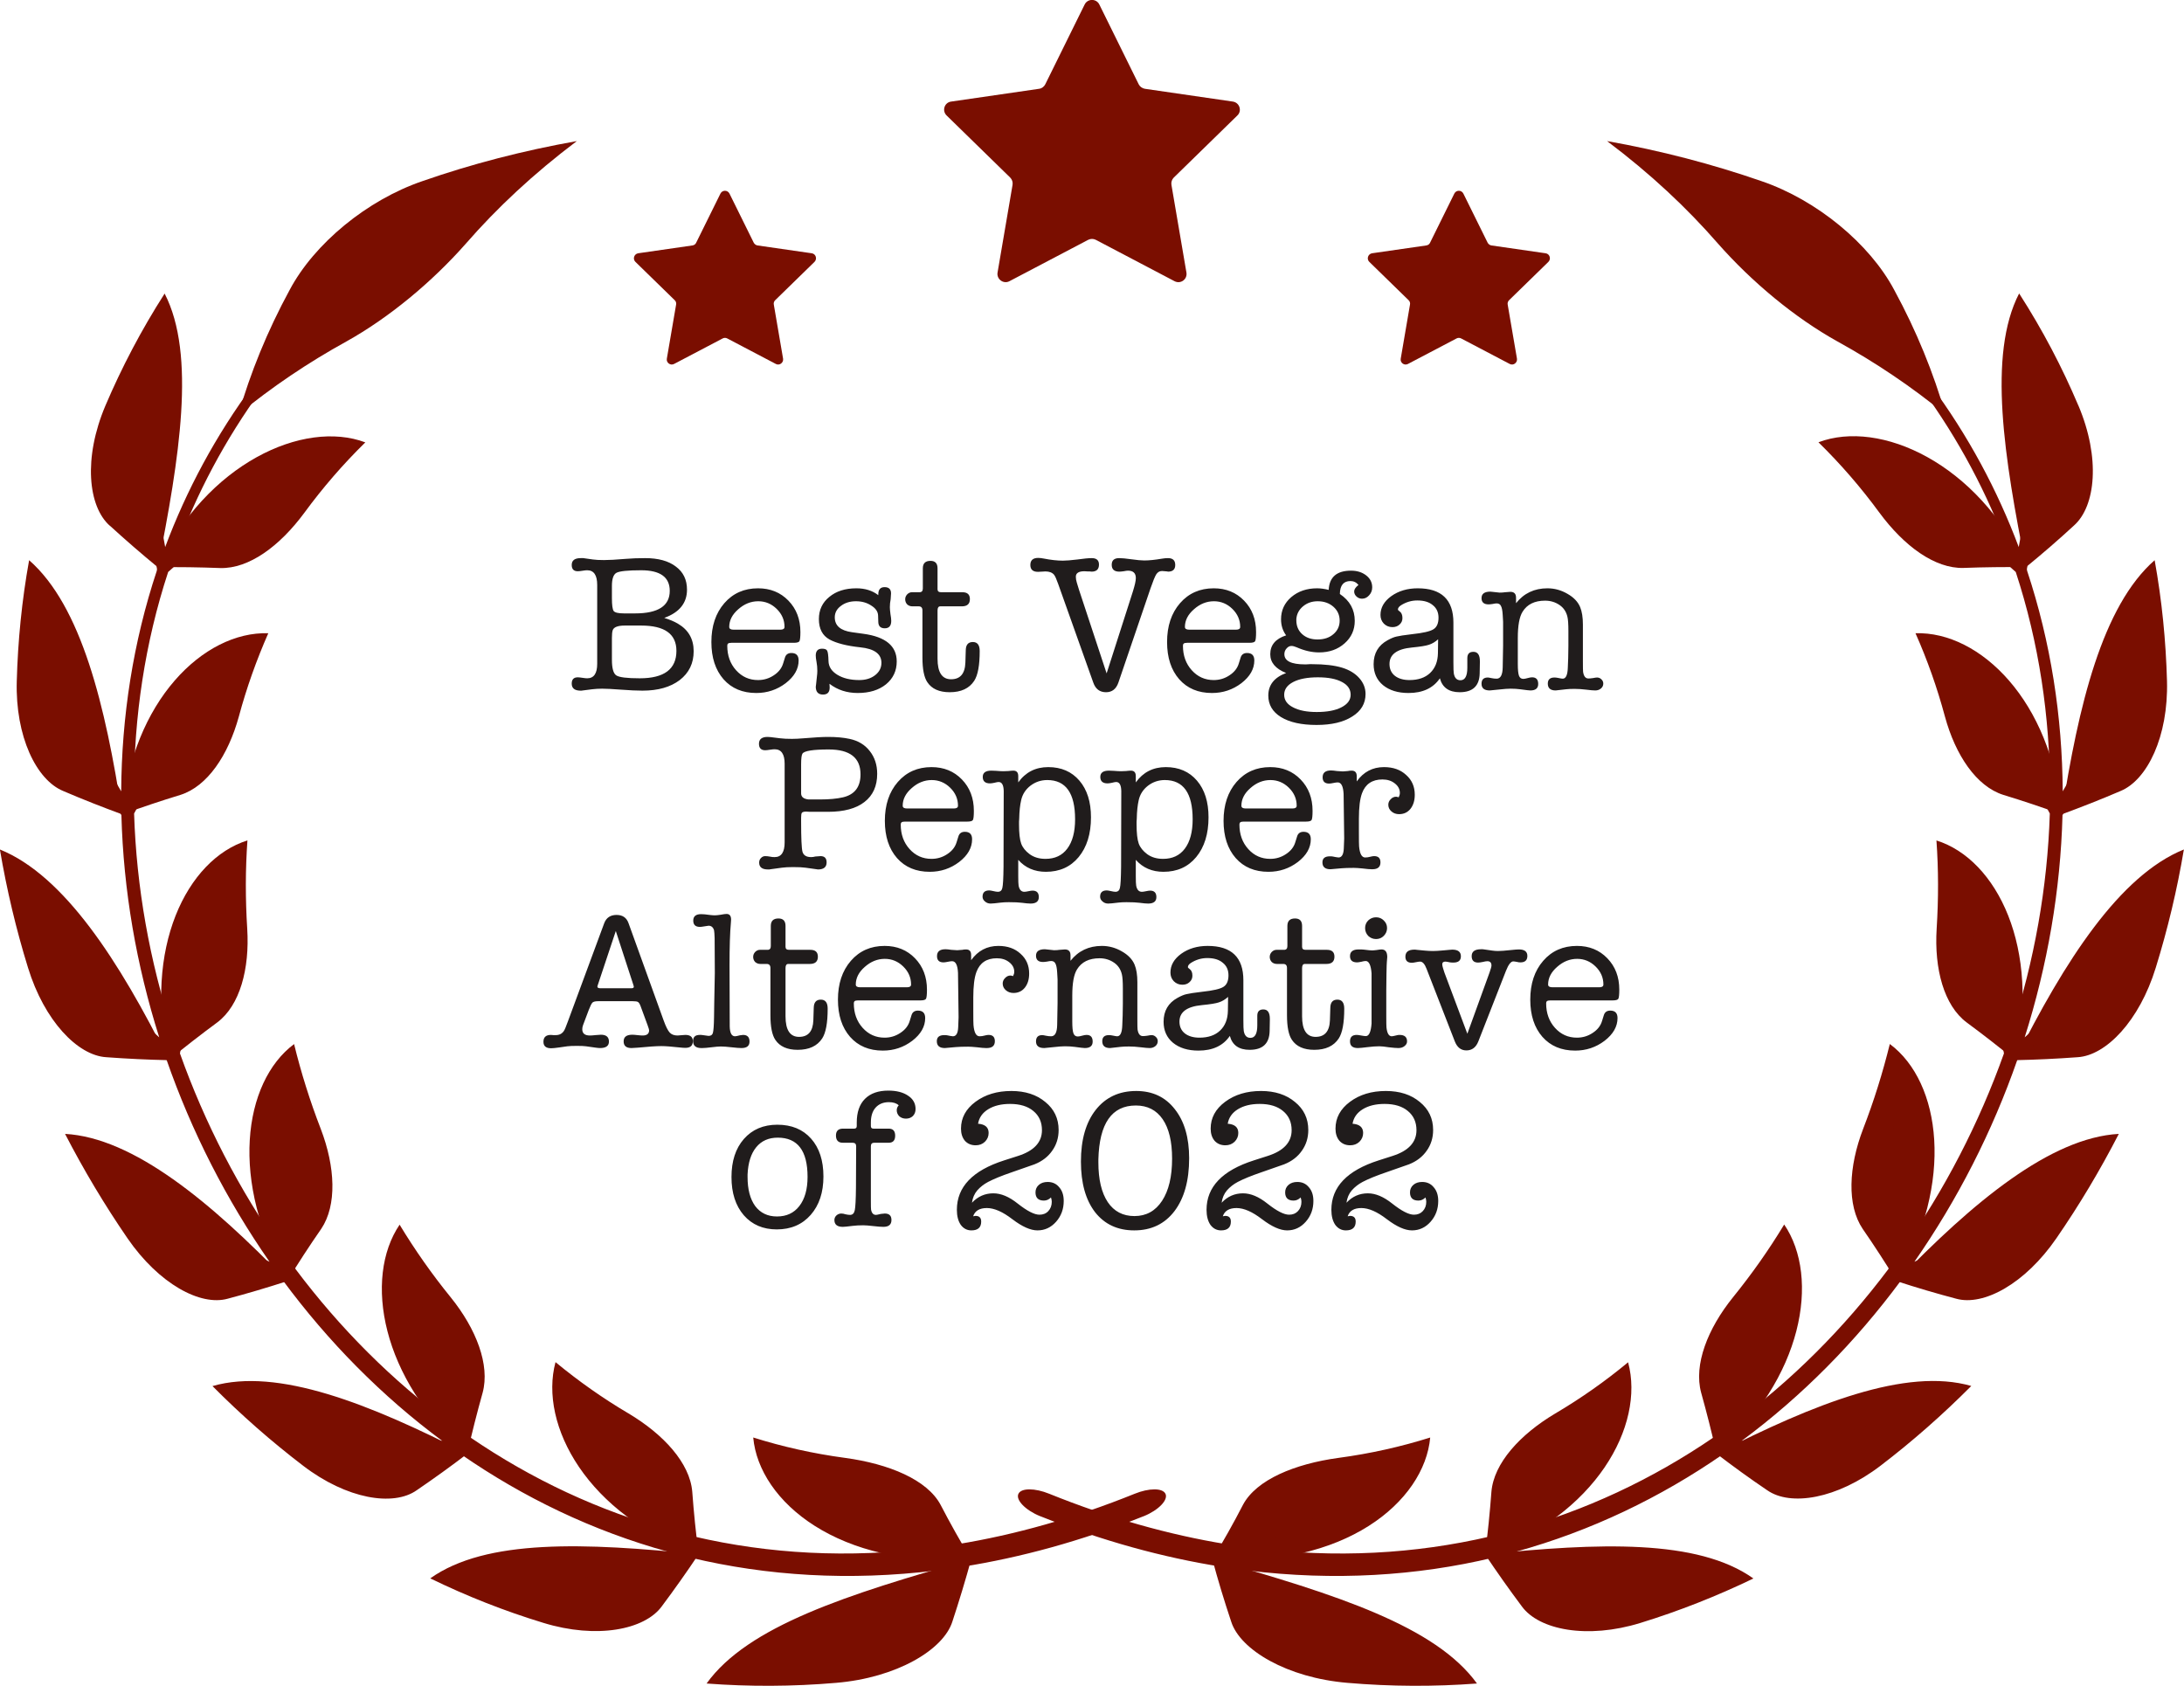 <?xml version="1.0" encoding="UTF-8"?> <svg xmlns="http://www.w3.org/2000/svg" width="171" height="132" viewBox="0 0 171 132" fill="none"><path d="M53.79 46.171C53.79 47.215 53.196 47.952 52.009 48.382C52.439 48.515 52.792 48.663 53.068 48.827C53.897 49.308 54.312 50.029 54.312 50.991C54.312 51.933 53.949 52.685 53.222 53.248C52.495 53.8 51.523 54.077 50.305 54.077C49.865 54.077 49.307 54.051 48.632 54C47.957 53.949 47.46 53.923 47.143 53.923C46.867 53.923 46.606 53.939 46.36 53.969L45.639 54.061C45.618 54.061 45.582 54.066 45.531 54.077C45.48 54.077 45.444 54.077 45.424 54.077C44.984 54.066 44.764 53.882 44.764 53.524C44.764 53.197 44.922 53.033 45.24 53.033C45.321 53.033 45.46 53.048 45.654 53.079C45.787 53.099 45.895 53.11 45.976 53.11C46.498 53.11 46.759 52.731 46.759 51.974V45.803C46.759 45.035 46.498 44.651 45.976 44.651C45.884 44.651 45.777 44.662 45.654 44.682C45.47 44.713 45.332 44.728 45.24 44.728C44.922 44.728 44.764 44.564 44.764 44.237C44.764 43.879 44.999 43.7 45.47 43.7H45.669L46.422 43.807C46.636 43.838 46.928 43.853 47.297 43.853C47.685 43.853 48.238 43.822 48.954 43.761C49.435 43.72 49.952 43.7 50.505 43.7C51.538 43.7 52.342 43.92 52.915 44.36C53.498 44.79 53.79 45.393 53.79 46.171ZM47.911 46.831C47.911 47.374 47.957 47.711 48.049 47.844C48.151 47.967 48.422 48.029 48.862 48.029H49.722C51.533 48.029 52.439 47.44 52.439 46.263C52.439 45.189 51.692 44.651 50.198 44.651C49.154 44.651 48.509 44.718 48.264 44.851C48.028 44.984 47.911 45.327 47.911 45.88V46.831ZM47.911 49.947V51.651C47.911 52.316 48.023 52.726 48.248 52.879C48.473 53.033 49.087 53.11 50.09 53.11C52.004 53.11 52.961 52.393 52.961 50.961C52.961 49.64 52.04 48.98 50.198 48.98H48.924C48.371 48.98 48.054 49.103 47.972 49.349C47.931 49.471 47.911 49.671 47.911 49.947ZM62.669 49.487C62.669 49.876 62.643 50.116 62.592 50.208C62.541 50.29 62.392 50.331 62.147 50.331H57.265C57.132 50.331 57.045 50.352 57.004 50.393C56.963 50.423 56.943 50.48 56.943 50.561C56.943 51.329 57.173 51.969 57.633 52.48C58.094 52.992 58.667 53.248 59.353 53.248C59.803 53.248 60.212 53.125 60.581 52.879C60.959 52.634 61.205 52.322 61.318 51.943L61.456 51.498C61.527 51.252 61.696 51.129 61.962 51.129C62.341 51.129 62.53 51.324 62.53 51.713C62.53 52.378 62.193 52.971 61.517 53.493C60.842 54.005 60.074 54.261 59.215 54.261C58.14 54.261 57.285 53.903 56.651 53.186C56.017 52.46 55.699 51.488 55.699 50.27C55.699 49.021 56.037 48.008 56.712 47.23C57.388 46.453 58.268 46.064 59.353 46.064C60.315 46.064 61.108 46.386 61.732 47.031C62.356 47.675 62.669 48.494 62.669 49.487ZM57.096 49.088C57.096 49.231 57.209 49.303 57.434 49.303H61.103C61.318 49.303 61.425 49.231 61.425 49.088C61.425 48.545 61.22 48.075 60.811 47.675C60.402 47.276 59.921 47.077 59.368 47.077C58.795 47.077 58.273 47.287 57.802 47.706C57.332 48.116 57.096 48.576 57.096 49.088ZM67.048 46.064C67.734 46.064 68.307 46.243 68.768 46.601V46.54C68.768 46.161 68.931 45.972 69.259 45.972C69.597 45.972 69.765 46.135 69.765 46.463C69.765 46.524 69.755 46.678 69.735 46.923C69.694 47.128 69.673 47.333 69.673 47.537C69.673 47.66 69.689 47.839 69.719 48.075C69.76 48.31 69.781 48.489 69.781 48.612C69.781 49.001 69.612 49.195 69.274 49.195C68.947 49.195 68.778 49.032 68.768 48.704L68.752 48.197C68.742 47.89 68.563 47.63 68.215 47.414C67.877 47.189 67.478 47.077 67.018 47.077C66.547 47.077 66.153 47.2 65.836 47.445C65.518 47.681 65.36 47.977 65.36 48.336C65.36 48.991 65.81 49.379 66.711 49.502L67.601 49.625C69.341 49.86 70.211 50.582 70.211 51.789C70.211 52.526 69.929 53.125 69.366 53.586C68.803 54.036 68.067 54.261 67.156 54.261C66.306 54.261 65.57 54.02 64.945 53.539C64.956 53.642 64.961 53.739 64.961 53.831C64.961 54.2 64.787 54.384 64.439 54.384C64.06 54.384 63.871 54.174 63.871 53.754C63.871 53.826 63.901 53.56 63.963 52.956C63.983 52.813 63.994 52.67 63.994 52.526C63.994 52.281 63.973 52.05 63.932 51.836C63.891 51.621 63.871 51.452 63.871 51.329C63.871 50.971 64.034 50.792 64.362 50.792C64.577 50.792 64.71 50.843 64.761 50.945C64.823 51.047 64.858 51.319 64.869 51.759C64.879 52.199 65.109 52.557 65.559 52.833C66.01 53.11 66.583 53.248 67.279 53.248C67.78 53.248 68.195 53.12 68.522 52.864C68.85 52.608 69.013 52.286 69.013 51.897C69.013 51.201 68.461 50.797 67.355 50.684C66.301 50.572 65.498 50.367 64.945 50.07C64.393 49.763 64.116 49.231 64.116 48.474C64.116 47.757 64.388 47.179 64.93 46.739C65.472 46.289 66.178 46.064 67.048 46.064ZM75.586 51.882L75.617 50.899C75.627 50.48 75.811 50.27 76.17 50.27C76.528 50.27 76.707 50.505 76.707 50.976C76.707 52.091 76.564 52.869 76.277 53.309C75.888 53.903 75.249 54.2 74.358 54.2C73.54 54.2 72.956 53.939 72.608 53.417C72.352 53.038 72.224 52.393 72.224 51.483V47.798C72.224 47.583 72.127 47.476 71.933 47.476H71.442C71.278 47.476 71.14 47.425 71.027 47.322C70.925 47.21 70.874 47.077 70.874 46.923C70.874 46.78 70.925 46.652 71.027 46.54C71.14 46.427 71.263 46.371 71.395 46.371H71.994C72.168 46.371 72.255 46.273 72.255 46.079V44.498C72.255 44.109 72.455 43.915 72.854 43.915C73.222 43.915 73.406 44.109 73.406 44.498V46.14C73.406 46.294 73.499 46.371 73.683 46.371H75.356C75.745 46.371 75.939 46.55 75.939 46.908C75.939 47.287 75.73 47.476 75.31 47.476H73.621C73.478 47.476 73.406 47.583 73.406 47.798V51.575C73.406 52.649 73.76 53.186 74.466 53.186C75.182 53.186 75.555 52.752 75.586 51.882ZM84.48 46.171L86.645 52.726L88.702 46.309C88.855 45.818 88.932 45.47 88.932 45.265C88.932 44.877 88.727 44.682 88.318 44.682C88.246 44.682 88.134 44.697 87.98 44.728C87.827 44.749 87.714 44.759 87.642 44.759C87.243 44.759 87.044 44.58 87.044 44.222C87.044 43.874 87.238 43.7 87.627 43.7C87.842 43.7 88.165 43.73 88.594 43.792C89.034 43.853 89.367 43.884 89.592 43.884C89.96 43.884 90.416 43.838 90.958 43.746C91.132 43.715 91.296 43.7 91.45 43.7C91.828 43.7 92.017 43.879 92.017 44.237C92.017 44.585 91.828 44.759 91.45 44.759C91.439 44.759 91.419 44.754 91.388 44.743L91.035 44.713C91.035 44.713 91.01 44.713 90.958 44.713C90.784 44.713 90.641 44.8 90.528 44.974C90.426 45.138 90.278 45.501 90.083 46.064L87.566 53.447C87.392 53.949 87.069 54.2 86.599 54.2C86.108 54.2 85.775 53.949 85.601 53.447L82.853 45.726C82.72 45.347 82.613 45.107 82.531 45.005C82.388 44.831 82.162 44.743 81.855 44.743C81.794 44.743 81.697 44.749 81.564 44.759C81.431 44.769 81.333 44.774 81.272 44.774C80.873 44.774 80.673 44.595 80.673 44.237C80.673 43.868 80.878 43.684 81.287 43.684C81.41 43.684 81.548 43.7 81.702 43.73C82.275 43.843 82.781 43.899 83.222 43.899C83.477 43.899 83.856 43.868 84.358 43.807C84.859 43.736 85.233 43.7 85.478 43.7C85.857 43.7 86.046 43.868 86.046 44.206C86.046 44.575 85.852 44.759 85.463 44.759C85.442 44.759 85.396 44.754 85.325 44.743C85.263 44.743 85.212 44.743 85.171 44.743C85.11 44.733 85.023 44.728 84.91 44.728C84.46 44.728 84.235 44.871 84.235 45.158C84.235 45.301 84.26 45.455 84.311 45.618L84.48 46.171ZM98.347 49.487C98.347 49.876 98.321 50.116 98.27 50.208C98.219 50.29 98.071 50.331 97.825 50.331H92.943C92.81 50.331 92.723 50.352 92.683 50.393C92.642 50.423 92.621 50.48 92.621 50.561C92.621 51.329 92.851 51.969 93.312 52.48C93.772 52.992 94.346 53.248 95.031 53.248C95.481 53.248 95.891 53.125 96.259 52.879C96.638 52.634 96.883 52.322 96.996 51.943L97.134 51.498C97.206 51.252 97.375 51.129 97.641 51.129C98.019 51.129 98.209 51.324 98.209 51.713C98.209 52.378 97.871 52.971 97.196 53.493C96.52 54.005 95.753 54.261 94.893 54.261C93.818 54.261 92.964 53.903 92.329 53.186C91.695 52.46 91.378 51.488 91.378 50.27C91.378 49.021 91.715 48.008 92.391 47.23C93.066 46.453 93.946 46.064 95.031 46.064C95.993 46.064 96.786 46.386 97.41 47.031C98.035 47.675 98.347 48.494 98.347 49.487ZM92.775 49.088C92.775 49.231 92.887 49.303 93.112 49.303H96.781C96.996 49.303 97.103 49.231 97.103 49.088C97.103 48.545 96.899 48.075 96.49 47.675C96.08 47.276 95.599 47.077 95.046 47.077C94.473 47.077 93.951 47.287 93.481 47.706C93.01 48.116 92.775 48.576 92.775 49.088ZM103.126 46.064C103.392 46.064 103.694 46.105 104.032 46.187C104.083 45.184 104.666 44.682 105.782 44.682C106.252 44.682 106.646 44.805 106.964 45.05C107.281 45.296 107.439 45.608 107.439 45.987C107.439 46.233 107.358 46.442 107.194 46.616C107.04 46.79 106.856 46.877 106.641 46.877C106.477 46.877 106.334 46.821 106.211 46.708C106.089 46.596 106.027 46.463 106.027 46.309C106.027 46.146 106.14 45.977 106.365 45.803C106.201 45.598 105.991 45.496 105.736 45.496C105.193 45.496 104.917 45.833 104.907 46.509C105.684 47.031 106.073 47.732 106.073 48.612C106.073 49.318 105.807 49.907 105.275 50.377C104.743 50.848 104.078 51.083 103.279 51.083C102.717 51.083 102.133 50.95 101.529 50.684C101.366 50.613 101.228 50.577 101.115 50.577C100.972 50.577 100.844 50.643 100.731 50.776C100.619 50.899 100.562 51.047 100.562 51.221C100.562 51.754 101.1 52.02 102.174 52.02H102.266C102.348 52.02 102.44 52.015 102.543 52.004C102.645 52.004 102.706 52.004 102.727 52.004C103.699 52.004 104.487 52.096 105.091 52.281C105.654 52.455 106.099 52.726 106.426 53.094C106.754 53.463 106.918 53.877 106.918 54.338C106.918 55.085 106.57 55.673 105.874 56.103C105.188 56.543 104.257 56.763 103.08 56.763C101.903 56.763 100.977 56.559 100.301 56.149C99.636 55.74 99.304 55.177 99.304 54.461C99.304 53.632 99.769 53.043 100.7 52.695C99.871 52.368 99.457 51.877 99.457 51.221C99.457 50.505 99.871 50.014 100.7 49.748C100.434 49.39 100.301 48.97 100.301 48.489C100.301 47.793 100.567 47.215 101.1 46.755C101.642 46.294 102.317 46.064 103.126 46.064ZM103.172 47.077C102.722 47.077 102.338 47.21 102.021 47.476C101.703 47.742 101.529 48.075 101.499 48.474C101.499 48.474 101.499 48.504 101.499 48.566C101.499 49.016 101.652 49.379 101.959 49.656C102.266 49.932 102.665 50.07 103.157 50.07C103.668 50.07 104.083 49.932 104.4 49.656C104.727 49.379 104.891 49.026 104.891 48.597C104.891 48.157 104.727 47.793 104.4 47.507C104.073 47.22 103.663 47.077 103.172 47.077ZM103.187 53.033C102.369 53.033 101.724 53.156 101.253 53.401C100.782 53.647 100.547 53.98 100.547 54.399C100.547 54.819 100.777 55.146 101.238 55.382C101.698 55.627 102.317 55.75 103.095 55.75C103.914 55.75 104.559 55.627 105.029 55.382C105.51 55.136 105.751 54.809 105.751 54.399C105.751 53.969 105.526 53.637 105.075 53.401C104.625 53.156 103.996 53.033 103.187 53.033ZM114.289 54.2C113.449 54.2 112.933 53.836 112.738 53.11C112.216 53.877 111.398 54.261 110.282 54.261C109.453 54.261 108.788 54.056 108.286 53.647C107.795 53.238 107.55 52.69 107.55 52.004C107.55 51.155 107.913 50.531 108.64 50.132C108.916 49.978 109.151 49.881 109.346 49.84C109.55 49.789 109.955 49.727 110.558 49.656C111.418 49.564 111.976 49.436 112.232 49.272C112.498 49.108 112.631 48.806 112.631 48.366C112.631 47.947 112.482 47.619 112.186 47.384C111.899 47.138 111.495 47.015 110.973 47.015C110.512 47.015 110.083 47.143 109.683 47.399C109.53 47.502 109.453 47.609 109.453 47.722C109.453 47.763 109.499 47.814 109.591 47.875C109.735 47.977 109.806 48.151 109.806 48.397C109.806 48.602 109.729 48.77 109.576 48.904C109.433 49.037 109.248 49.103 109.023 49.103C108.757 49.103 108.532 49.011 108.348 48.827C108.174 48.643 108.087 48.417 108.087 48.151C108.087 47.578 108.368 47.087 108.931 46.678C109.504 46.268 110.195 46.064 111.004 46.064C112.866 46.064 113.797 46.959 113.797 48.75V51.851C113.797 52.342 113.808 52.634 113.828 52.726C113.889 53.084 114.063 53.263 114.35 53.263C114.708 53.263 114.887 52.936 114.887 52.281V51.529C114.887 51.201 115.046 51.037 115.363 51.037C115.701 51.037 115.87 51.283 115.87 51.774V51.851L115.854 52.726C115.834 53.708 115.312 54.2 114.289 54.2ZM112.585 51.145L112.6 50.055C112.375 50.26 112.134 50.403 111.879 50.485C111.633 50.567 111.188 50.638 110.543 50.7C109.376 50.812 108.793 51.242 108.793 51.989C108.793 52.378 108.931 52.685 109.208 52.91C109.494 53.135 109.878 53.248 110.359 53.248C111.044 53.248 111.582 53.064 111.971 52.695C112.37 52.316 112.574 51.8 112.585 51.145ZM118.701 46.8V47.23C119.315 46.453 120.134 46.064 121.157 46.064C121.71 46.064 122.232 46.207 122.723 46.493C123.214 46.77 123.547 47.118 123.721 47.537C123.864 47.885 123.936 48.341 123.936 48.904V51.82C123.936 52.26 123.941 52.521 123.951 52.603C124.002 52.951 124.14 53.125 124.366 53.125C124.458 53.125 124.575 53.115 124.719 53.094C124.872 53.064 124.98 53.048 125.041 53.048C125.174 53.048 125.287 53.094 125.379 53.186C125.481 53.279 125.532 53.391 125.532 53.524C125.532 53.678 125.471 53.806 125.348 53.908C125.225 54.01 125.077 54.061 124.903 54.061C124.76 54.061 124.524 54.041 124.197 54C123.869 53.959 123.562 53.939 123.276 53.939C123.01 53.939 122.79 53.949 122.616 53.969C122.104 54.031 121.833 54.061 121.802 54.061C121.393 54.061 121.188 53.882 121.188 53.524C121.188 53.207 121.362 53.048 121.71 53.048C121.792 53.048 121.884 53.059 121.986 53.079C122.181 53.12 122.304 53.14 122.355 53.14C122.6 53.14 122.733 52.859 122.754 52.296L122.785 51.513L122.8 50.577V49.41C122.8 48.868 122.774 48.494 122.723 48.289C122.631 47.901 122.431 47.599 122.124 47.384C121.787 47.148 121.403 47.031 120.973 47.031C120.154 47.031 119.566 47.322 119.208 47.906C118.962 48.305 118.839 48.985 118.839 49.947V51.989C118.839 52.439 118.87 52.746 118.931 52.91C118.993 53.074 119.105 53.156 119.269 53.156C119.351 53.156 119.464 53.135 119.607 53.094C119.75 53.053 119.868 53.033 119.96 53.033C120.277 53.033 120.436 53.207 120.436 53.555C120.436 53.892 120.231 54.061 119.822 54.061C119.74 54.061 119.474 54.031 119.024 53.969C118.798 53.939 118.548 53.923 118.271 53.923C118.056 53.923 117.77 53.944 117.412 53.985C116.961 54.036 116.706 54.061 116.644 54.061C116.214 54.061 115.999 53.887 115.999 53.539C115.999 53.212 116.163 53.048 116.491 53.048C116.542 53.048 116.634 53.064 116.767 53.094C116.91 53.125 117.048 53.14 117.181 53.14C117.489 53.14 117.647 52.844 117.657 52.25L117.688 50.546V48.689L117.657 48.151C117.637 47.803 117.591 47.568 117.519 47.445C117.458 47.312 117.345 47.246 117.181 47.246C117.11 47.246 117.002 47.261 116.859 47.292C116.726 47.312 116.624 47.322 116.552 47.322C116.184 47.322 115.999 47.159 115.999 46.831C115.999 46.493 116.23 46.325 116.69 46.325C116.752 46.325 116.803 46.33 116.844 46.34L117.412 46.401C117.576 46.401 117.719 46.391 117.842 46.371C118.108 46.35 118.246 46.34 118.256 46.34C118.553 46.34 118.701 46.493 118.701 46.8ZM61.435 65.958V59.803C61.435 59.045 61.174 58.667 60.653 58.667C60.571 58.667 60.463 58.677 60.33 58.697C60.136 58.728 59.998 58.743 59.916 58.743C59.588 58.743 59.425 58.575 59.425 58.237C59.425 57.879 59.65 57.7 60.1 57.7C60.172 57.7 60.248 57.705 60.33 57.715L61.082 57.807C61.328 57.838 61.635 57.853 62.003 57.853C62.259 57.853 62.566 57.838 62.924 57.807C63.764 57.736 64.398 57.7 64.828 57.7C65.483 57.7 66.046 57.751 66.516 57.853C67.192 57.996 67.719 58.314 68.098 58.805C68.487 59.296 68.681 59.89 68.681 60.586C68.681 61.548 68.348 62.284 67.683 62.796C67.028 63.308 66.076 63.564 64.828 63.564H63.738C63.4 63.564 63.201 63.559 63.139 63.548H63.109C62.945 63.548 62.837 63.579 62.786 63.64C62.745 63.692 62.725 63.819 62.725 64.024V64.331C62.725 65.631 62.761 66.419 62.832 66.695C62.914 66.972 63.139 67.11 63.508 67.11C63.62 67.11 63.728 67.094 63.83 67.064C64.055 67.043 64.193 67.033 64.245 67.033C64.562 67.033 64.721 67.197 64.721 67.524C64.721 67.892 64.495 68.077 64.045 68.077C64.045 68.077 63.973 68.067 63.83 68.046L63.063 67.939C62.848 67.908 62.525 67.892 62.096 67.892C61.737 67.892 61.446 67.908 61.221 67.939L60.33 68.061C60.31 68.061 60.279 68.067 60.238 68.077C60.197 68.077 60.161 68.077 60.131 68.077C59.67 68.077 59.44 67.898 59.44 67.54C59.44 67.396 59.486 67.278 59.578 67.186C59.67 67.084 59.783 67.033 59.916 67.033C60.028 67.033 60.166 67.048 60.33 67.079C60.402 67.099 60.509 67.11 60.653 67.11C61.174 67.11 61.435 66.726 61.435 65.958ZM62.832 59.005C62.761 59.107 62.725 59.388 62.725 59.849V62.121C62.725 62.397 62.919 62.556 63.308 62.597C63.278 62.597 63.574 62.597 64.198 62.597C64.925 62.597 65.529 62.54 66.01 62.428C66.921 62.213 67.376 61.614 67.376 60.632C67.376 59.332 66.547 58.682 64.889 58.682C63.661 58.682 62.976 58.79 62.832 59.005ZM76.25 63.487C76.25 63.876 76.225 64.116 76.174 64.208C76.122 64.29 75.974 64.331 75.728 64.331H70.847C70.714 64.331 70.627 64.352 70.586 64.393C70.545 64.423 70.525 64.48 70.525 64.561C70.525 65.329 70.755 65.969 71.215 66.48C71.676 66.992 72.249 67.248 72.934 67.248C73.385 67.248 73.794 67.125 74.163 66.879C74.541 66.634 74.787 66.322 74.899 65.943L75.038 65.498C75.109 65.252 75.278 65.129 75.544 65.129C75.923 65.129 76.112 65.324 76.112 65.713C76.112 66.378 75.774 66.972 75.099 67.493C74.424 68.005 73.656 68.261 72.796 68.261C71.722 68.261 70.867 67.903 70.233 67.186C69.598 66.46 69.281 65.488 69.281 64.27C69.281 63.021 69.619 62.008 70.294 61.23C70.97 60.453 71.85 60.064 72.934 60.064C73.897 60.064 74.69 60.386 75.314 61.031C75.938 61.675 76.25 62.494 76.25 63.487ZM70.678 63.088C70.678 63.231 70.79 63.303 71.016 63.303H74.684C74.899 63.303 75.007 63.231 75.007 63.088C75.007 62.545 74.802 62.075 74.393 61.675C73.984 61.276 73.502 61.077 72.95 61.077C72.377 61.077 71.855 61.287 71.384 61.706C70.913 62.116 70.678 62.576 70.678 63.088ZM79.725 60.77V61.261C80.297 60.463 81.08 60.064 82.073 60.064C83.097 60.064 83.91 60.417 84.514 61.123C85.118 61.829 85.42 62.786 85.42 63.993C85.42 65.293 85.097 66.332 84.453 67.11C83.818 67.877 82.963 68.261 81.889 68.261C80.999 68.261 80.277 67.949 79.725 67.325V68.599C79.725 68.988 79.735 69.238 79.755 69.351C79.817 69.668 79.965 69.827 80.2 69.827C80.272 69.827 80.379 69.811 80.523 69.781C80.666 69.75 80.773 69.735 80.845 69.735C81.172 69.735 81.336 69.903 81.336 70.241C81.336 70.579 81.121 70.748 80.692 70.748C80.538 70.748 80.308 70.727 80.001 70.686C79.776 70.656 79.438 70.64 78.988 70.64C78.742 70.64 78.537 70.651 78.374 70.671C77.964 70.722 77.693 70.748 77.56 70.748C77.386 70.748 77.238 70.692 77.115 70.579C76.992 70.477 76.931 70.354 76.931 70.21C76.931 69.883 77.105 69.719 77.453 69.719C77.514 69.719 77.611 69.735 77.744 69.765C77.918 69.806 78.046 69.827 78.128 69.827C78.322 69.827 78.44 69.724 78.481 69.52C78.532 69.325 78.563 68.773 78.573 67.862L78.588 61.937C78.578 61.466 78.445 61.23 78.189 61.23C78.118 61.23 78.005 61.251 77.852 61.292C77.708 61.322 77.596 61.338 77.514 61.338C77.135 61.338 76.946 61.169 76.946 60.831C76.946 60.504 77.171 60.34 77.621 60.34C77.734 60.34 77.857 60.345 77.99 60.355C78.246 60.376 78.435 60.386 78.558 60.386C78.65 60.386 78.783 60.381 78.957 60.371C79.131 60.35 79.259 60.34 79.341 60.34C79.597 60.34 79.725 60.483 79.725 60.77ZM79.955 62.643C79.863 63.042 79.811 63.528 79.801 64.101C79.801 64.142 79.796 64.219 79.786 64.331C79.786 64.423 79.786 64.495 79.786 64.546C79.786 65.232 79.842 65.733 79.955 66.05C80.067 66.358 80.287 66.634 80.615 66.879C80.953 67.125 81.367 67.248 81.858 67.248C82.595 67.248 83.163 66.982 83.562 66.45C83.972 65.907 84.176 65.14 84.176 64.147C84.176 62.1 83.45 61.077 81.996 61.077C81.505 61.077 81.065 61.225 80.676 61.522C80.297 61.819 80.057 62.192 79.955 62.643ZM88.929 60.77V61.261C89.502 60.463 90.285 60.064 91.278 60.064C92.301 60.064 93.115 60.417 93.718 61.123C94.322 61.829 94.624 62.786 94.624 63.993C94.624 65.293 94.302 66.332 93.657 67.11C93.022 67.877 92.168 68.261 91.093 68.261C90.203 68.261 89.481 67.949 88.929 67.325V68.599C88.929 68.988 88.939 69.238 88.96 69.351C89.021 69.668 89.169 69.827 89.405 69.827C89.476 69.827 89.584 69.811 89.727 69.781C89.87 69.75 89.978 69.735 90.049 69.735C90.377 69.735 90.541 69.903 90.541 70.241C90.541 70.579 90.326 70.748 89.896 70.748C89.743 70.748 89.512 70.727 89.205 70.686C88.98 70.656 88.642 70.64 88.192 70.64C87.946 70.64 87.742 70.651 87.578 70.671C87.169 70.722 86.897 70.748 86.764 70.748C86.591 70.748 86.442 70.692 86.319 70.579C86.197 70.477 86.135 70.354 86.135 70.21C86.135 69.883 86.309 69.719 86.657 69.719C86.718 69.719 86.816 69.735 86.949 69.765C87.123 69.806 87.251 69.827 87.332 69.827C87.527 69.827 87.644 69.724 87.686 69.52C87.737 69.325 87.767 68.773 87.778 67.862L87.793 61.937C87.783 61.466 87.65 61.23 87.394 61.23C87.322 61.23 87.21 61.251 87.056 61.292C86.913 61.322 86.8 61.338 86.718 61.338C86.34 61.338 86.15 61.169 86.15 60.831C86.15 60.504 86.376 60.34 86.826 60.34C86.938 60.34 87.061 60.345 87.194 60.355C87.45 60.376 87.639 60.386 87.762 60.386C87.854 60.386 87.987 60.381 88.161 60.371C88.335 60.35 88.463 60.34 88.545 60.34C88.801 60.34 88.929 60.483 88.929 60.77ZM89.159 62.643C89.067 63.042 89.016 63.528 89.006 64.101C89.006 64.142 89.001 64.219 88.99 64.331C88.99 64.423 88.99 64.495 88.99 64.546C88.99 65.232 89.047 65.733 89.159 66.05C89.272 66.358 89.492 66.634 89.819 66.879C90.157 67.125 90.571 67.248 91.063 67.248C91.799 67.248 92.367 66.982 92.767 66.45C93.176 65.907 93.381 65.14 93.381 64.147C93.381 62.1 92.654 61.077 91.201 61.077C90.71 61.077 90.269 61.225 89.881 61.522C89.502 61.819 89.261 62.192 89.159 62.643ZM102.769 63.487C102.769 63.876 102.744 64.116 102.692 64.208C102.641 64.29 102.493 64.331 102.247 64.331H97.366C97.233 64.331 97.146 64.352 97.105 64.393C97.064 64.423 97.043 64.48 97.043 64.561C97.043 65.329 97.274 65.969 97.734 66.48C98.195 66.992 98.768 67.248 99.454 67.248C99.904 67.248 100.313 67.125 100.682 66.879C101.06 66.634 101.306 66.322 101.418 65.943L101.557 65.498C101.628 65.252 101.797 65.129 102.063 65.129C102.442 65.129 102.631 65.324 102.631 65.713C102.631 66.378 102.293 66.972 101.618 67.493C100.942 68.005 100.175 68.261 99.315 68.261C98.241 68.261 97.386 67.903 96.752 67.186C96.117 66.46 95.8 65.488 95.8 64.27C95.8 63.021 96.138 62.008 96.813 61.23C97.489 60.453 98.369 60.064 99.454 60.064C100.415 60.064 101.209 60.386 101.833 61.031C102.457 61.675 102.769 62.494 102.769 63.487ZM97.197 63.088C97.197 63.231 97.309 63.303 97.535 63.303H101.203C101.418 63.303 101.526 63.231 101.526 63.088C101.526 62.545 101.321 62.075 100.912 61.675C100.502 61.276 100.021 61.077 99.469 61.077C98.896 61.077 98.374 61.287 97.903 61.706C97.432 62.116 97.197 62.576 97.197 63.088ZM106.228 60.77V61.184C106.76 60.437 107.471 60.064 108.362 60.064C109.078 60.064 109.656 60.268 110.096 60.678C110.547 61.077 110.772 61.594 110.772 62.228C110.772 62.678 110.659 63.047 110.434 63.333C110.209 63.61 109.912 63.748 109.544 63.748C109.308 63.748 109.109 63.676 108.945 63.533C108.781 63.39 108.7 63.216 108.7 63.011C108.7 62.847 108.761 62.704 108.884 62.581C109.007 62.448 109.15 62.382 109.314 62.382C109.344 62.382 109.411 62.397 109.513 62.428C109.575 62.305 109.605 62.192 109.605 62.09C109.605 61.793 109.472 61.542 109.206 61.338C108.95 61.133 108.628 61.031 108.239 61.031C107.441 61.031 106.909 61.389 106.643 62.105C106.479 62.545 106.397 63.211 106.397 64.101V65.114C106.397 65.8 106.402 66.183 106.412 66.265C106.463 66.849 106.622 67.14 106.888 67.14C107.021 67.14 107.159 67.12 107.303 67.079C107.415 67.048 107.512 67.033 107.594 67.033C107.922 67.033 108.085 67.197 108.085 67.524C108.085 67.882 107.876 68.061 107.456 68.061H107.395C107.241 68.061 107.006 68.041 106.689 68C106.382 67.969 106.151 67.954 105.998 67.954C105.588 67.954 105.266 67.964 105.031 67.985L104.171 68.061C103.751 68.061 103.542 67.882 103.542 67.524C103.542 67.207 103.736 67.048 104.125 67.048C104.227 67.048 104.304 67.053 104.355 67.064L104.586 67.11C104.688 67.13 104.76 67.14 104.8 67.14C105.056 67.14 105.194 66.905 105.215 66.434L105.246 65.651L105.2 62.167C105.169 61.563 105.015 61.261 104.739 61.261C104.657 61.261 104.545 61.276 104.401 61.307C104.258 61.338 104.145 61.353 104.064 61.353C103.726 61.353 103.557 61.189 103.557 60.862C103.557 60.504 103.777 60.325 104.217 60.325C104.319 60.325 104.473 60.34 104.678 60.371C104.882 60.391 105.036 60.401 105.138 60.401C105.22 60.401 105.353 60.391 105.537 60.371C105.619 60.35 105.716 60.34 105.829 60.34C106.095 60.34 106.228 60.483 106.228 60.77ZM50.702 80.265L50.149 78.761C50.087 78.597 50.021 78.495 49.949 78.454C49.888 78.413 49.755 78.393 49.55 78.393H46.818C46.613 78.393 46.47 78.428 46.388 78.5C46.316 78.572 46.219 78.766 46.096 79.083L45.651 80.265C45.61 80.378 45.59 80.485 45.59 80.588C45.59 80.915 45.789 81.079 46.188 81.079C46.291 81.079 46.434 81.069 46.618 81.048C46.813 81.028 46.956 81.018 47.048 81.018C47.468 81.018 47.678 81.197 47.678 81.555C47.678 81.892 47.447 82.061 46.987 82.061C46.905 82.061 46.792 82.051 46.649 82.031L45.881 81.923C45.738 81.903 45.503 81.892 45.175 81.892C44.817 81.892 44.566 81.903 44.423 81.923L43.778 82.015C43.492 82.056 43.282 82.077 43.149 82.077C42.75 82.077 42.55 81.908 42.55 81.57C42.55 81.212 42.745 81.033 43.134 81.033C43.215 81.033 43.277 81.038 43.318 81.048H43.517C43.794 81.048 44.004 80.941 44.147 80.726C44.208 80.644 44.31 80.403 44.454 80.004L47.309 72.283C47.473 71.853 47.795 71.638 48.276 71.638C48.747 71.638 49.059 71.853 49.212 72.283L51.96 79.897C52.134 80.378 52.293 80.695 52.436 80.849C52.579 81.002 52.784 81.079 53.05 81.079C53.132 81.079 53.194 81.074 53.234 81.064C53.521 81.043 53.664 81.033 53.664 81.033C54.053 81.033 54.248 81.197 54.248 81.524C54.248 81.872 54.053 82.046 53.664 82.046C53.552 82.046 53.403 82.036 53.219 82.015C52.574 81.944 52.093 81.908 51.776 81.908C51.397 81.908 50.783 81.949 49.934 82.031C49.719 82.051 49.555 82.061 49.443 82.061C49.033 82.061 48.829 81.887 48.829 81.54C48.829 81.192 49.054 81.018 49.504 81.018C49.596 81.018 49.729 81.028 49.903 81.048C50.087 81.069 50.226 81.079 50.318 81.079C50.656 81.079 50.824 80.941 50.824 80.665C50.824 80.624 50.783 80.49 50.702 80.265ZM49.596 77.134L48.215 72.897L46.803 77.134C46.782 77.195 46.772 77.231 46.772 77.241C46.772 77.333 46.849 77.379 47.002 77.379H49.443C49.566 77.379 49.627 77.338 49.627 77.257C49.627 77.236 49.617 77.195 49.596 77.134ZM57.12 75.583L57.135 80.358C57.145 80.879 57.283 81.14 57.549 81.14C57.611 81.14 57.739 81.115 57.933 81.064C58.056 81.043 58.138 81.033 58.179 81.033C58.517 81.033 58.685 81.207 58.685 81.555C58.685 81.892 58.476 82.061 58.056 82.061C57.892 82.061 57.631 82.041 57.273 82C56.915 81.959 56.639 81.939 56.444 81.939C56.28 81.939 56.035 81.959 55.707 82C55.38 82.041 55.139 82.061 54.986 82.061H54.909C54.479 82.061 54.264 81.877 54.264 81.509C54.264 81.192 54.438 81.033 54.786 81.033C54.807 81.033 54.843 81.033 54.894 81.033C54.955 81.043 55.001 81.048 55.032 81.048C55.288 81.089 55.436 81.11 55.477 81.11C55.661 81.11 55.774 81.033 55.815 80.879C55.866 80.716 55.897 80.301 55.907 79.636L55.922 78.561L55.968 76.182L55.953 73.45C55.943 73.143 55.927 72.938 55.907 72.836C55.835 72.6 55.692 72.483 55.477 72.483C55.446 72.483 55.313 72.503 55.078 72.544C54.965 72.564 54.873 72.575 54.802 72.575C54.454 72.575 54.28 72.411 54.28 72.083C54.28 71.746 54.484 71.577 54.894 71.577C55.006 71.577 55.103 71.582 55.185 71.592L55.554 71.638C55.718 71.659 55.856 71.669 55.968 71.669C56.071 71.669 56.224 71.654 56.429 71.623C56.633 71.582 56.787 71.561 56.889 71.561C57.125 71.561 57.242 71.71 57.242 72.007C57.242 72.109 57.237 72.186 57.227 72.237C57.155 73.025 57.12 74.14 57.12 75.583ZM63.683 79.882L63.714 78.899C63.724 78.48 63.909 78.27 64.267 78.27C64.625 78.27 64.804 78.505 64.804 78.976C64.804 80.091 64.661 80.869 64.374 81.309C63.985 81.903 63.346 82.2 62.455 82.2C61.637 82.2 61.053 81.939 60.705 81.417C60.45 81.038 60.322 80.393 60.322 79.483V75.798C60.322 75.583 60.224 75.476 60.03 75.476H59.539C59.375 75.476 59.237 75.425 59.124 75.322C59.022 75.21 58.971 75.077 58.971 74.923C58.971 74.78 59.022 74.652 59.124 74.54C59.237 74.427 59.36 74.371 59.493 74.371H60.091C60.265 74.371 60.352 74.273 60.352 74.079V72.498C60.352 72.109 60.552 71.915 60.951 71.915C61.319 71.915 61.504 72.109 61.504 72.498V74.14C61.504 74.294 61.596 74.371 61.78 74.371H63.453C63.842 74.371 64.037 74.55 64.037 74.908C64.037 75.287 63.827 75.476 63.407 75.476H61.719C61.575 75.476 61.504 75.583 61.504 75.798V79.575C61.504 80.649 61.857 81.186 62.563 81.186C63.279 81.186 63.653 80.751 63.683 79.882ZM72.578 77.487C72.578 77.876 72.552 78.116 72.501 78.208C72.45 78.29 72.301 78.331 72.056 78.331H67.174C67.041 78.331 66.954 78.352 66.913 78.393C66.872 78.423 66.852 78.48 66.852 78.561C66.852 79.329 67.082 79.969 67.543 80.48C68.003 80.992 68.576 81.248 69.262 81.248C69.712 81.248 70.121 81.125 70.49 80.879C70.868 80.634 71.114 80.322 71.227 79.943L71.365 79.498C71.436 79.252 71.605 79.129 71.871 79.129C72.25 79.129 72.439 79.324 72.439 79.713C72.439 80.378 72.102 80.972 71.426 81.493C70.751 82.005 69.983 82.261 69.124 82.261C68.049 82.261 67.195 81.903 66.56 81.186C65.925 80.46 65.608 79.488 65.608 78.27C65.608 77.021 65.946 76.008 66.621 75.23C67.297 74.453 68.177 74.064 69.262 74.064C70.224 74.064 71.017 74.386 71.641 75.031C72.265 75.675 72.578 76.494 72.578 77.487ZM67.005 77.088C67.005 77.231 67.118 77.303 67.343 77.303H71.012C71.227 77.303 71.334 77.231 71.334 77.088C71.334 76.545 71.129 76.075 70.72 75.675C70.311 75.276 69.83 75.077 69.277 75.077C68.704 75.077 68.182 75.287 67.711 75.706C67.241 76.116 67.005 76.576 67.005 77.088ZM76.036 74.77V75.184C76.569 74.437 77.28 74.064 78.17 74.064C78.886 74.064 79.465 74.268 79.905 74.678C80.355 75.077 80.58 75.594 80.58 76.228C80.58 76.678 80.468 77.047 80.242 77.333C80.017 77.61 79.721 77.748 79.352 77.748C79.117 77.748 78.917 77.676 78.753 77.533C78.59 77.39 78.508 77.216 78.508 77.011C78.508 76.847 78.569 76.704 78.692 76.581C78.815 76.448 78.958 76.382 79.122 76.382C79.153 76.382 79.219 76.397 79.321 76.428C79.383 76.305 79.413 76.192 79.413 76.09C79.413 75.793 79.28 75.543 79.014 75.338C78.758 75.133 78.436 75.031 78.047 75.031C77.249 75.031 76.717 75.389 76.451 76.105C76.287 76.545 76.205 77.211 76.205 78.101V79.114C76.205 79.8 76.21 80.183 76.221 80.265C76.272 80.849 76.43 81.14 76.696 81.14C76.829 81.14 76.968 81.12 77.111 81.079C77.224 81.048 77.321 81.033 77.403 81.033C77.73 81.033 77.894 81.197 77.894 81.524C77.894 81.882 77.684 82.061 77.264 82.061H77.203C77.049 82.061 76.814 82.041 76.497 82C76.19 81.969 75.96 81.954 75.806 81.954C75.397 81.954 75.074 81.964 74.839 81.985L73.979 82.061C73.56 82.061 73.35 81.882 73.35 81.524C73.35 81.207 73.544 81.048 73.933 81.048C74.036 81.048 74.112 81.053 74.163 81.064L74.394 81.11C74.496 81.13 74.568 81.14 74.609 81.14C74.865 81.14 75.003 80.905 75.023 80.434L75.054 79.651L75.008 76.167C74.977 75.563 74.824 75.261 74.547 75.261C74.465 75.261 74.353 75.276 74.21 75.307C74.066 75.338 73.954 75.353 73.872 75.353C73.534 75.353 73.365 75.189 73.365 74.862C73.365 74.504 73.585 74.325 74.025 74.325C74.128 74.325 74.281 74.34 74.486 74.371C74.691 74.391 74.844 74.401 74.946 74.401C75.028 74.401 75.161 74.391 75.346 74.371C75.427 74.35 75.525 74.34 75.637 74.34C75.903 74.34 76.036 74.483 76.036 74.77ZM83.817 74.8V75.23C84.431 74.453 85.25 74.064 86.273 74.064C86.826 74.064 87.348 74.207 87.839 74.493C88.33 74.77 88.663 75.118 88.837 75.537C88.98 75.885 89.052 76.341 89.052 76.904V79.82C89.052 80.26 89.057 80.521 89.067 80.603C89.118 80.951 89.257 81.125 89.482 81.125C89.574 81.125 89.692 81.115 89.835 81.094C89.988 81.064 90.096 81.048 90.157 81.048C90.29 81.048 90.403 81.094 90.495 81.186C90.597 81.278 90.648 81.391 90.648 81.524C90.648 81.678 90.587 81.806 90.464 81.908C90.341 82.01 90.193 82.061 90.019 82.061C89.876 82.061 89.64 82.041 89.313 82C88.985 81.959 88.678 81.939 88.392 81.939C88.126 81.939 87.906 81.949 87.732 81.969C87.22 82.031 86.949 82.061 86.918 82.061C86.509 82.061 86.304 81.882 86.304 81.524C86.304 81.207 86.478 81.048 86.826 81.048C86.908 81.048 87 81.058 87.102 81.079C87.297 81.12 87.42 81.14 87.471 81.14C87.716 81.14 87.85 80.859 87.87 80.296L87.901 79.513L87.916 78.577V77.41C87.916 76.868 87.89 76.494 87.839 76.29C87.747 75.901 87.548 75.599 87.24 75.384C86.903 75.148 86.519 75.031 86.089 75.031C85.27 75.031 84.682 75.322 84.324 75.906C84.078 76.305 83.956 76.985 83.956 77.947V79.989C83.956 80.439 83.986 80.746 84.048 80.91C84.109 81.074 84.222 81.156 84.385 81.156C84.467 81.156 84.58 81.135 84.723 81.094C84.866 81.053 84.984 81.033 85.076 81.033C85.393 81.033 85.552 81.207 85.552 81.555C85.552 81.892 85.347 82.061 84.938 82.061C84.856 82.061 84.59 82.031 84.14 81.969C83.915 81.939 83.664 81.923 83.388 81.923C83.173 81.923 82.886 81.944 82.528 81.985C82.078 82.036 81.822 82.061 81.76 82.061C81.331 82.061 81.116 81.887 81.116 81.54C81.116 81.212 81.279 81.048 81.607 81.048C81.658 81.048 81.75 81.064 81.883 81.094C82.026 81.125 82.165 81.14 82.298 81.14C82.605 81.14 82.763 80.844 82.773 80.25L82.804 78.546V76.689L82.773 76.151C82.753 75.803 82.707 75.568 82.635 75.445C82.574 75.312 82.461 75.246 82.298 75.246C82.226 75.246 82.118 75.261 81.975 75.292C81.842 75.312 81.74 75.322 81.668 75.322C81.3 75.322 81.116 75.159 81.116 74.831C81.116 74.493 81.346 74.325 81.806 74.325C81.868 74.325 81.919 74.33 81.96 74.34L82.528 74.401C82.692 74.401 82.835 74.391 82.958 74.371C83.224 74.35 83.362 74.34 83.372 74.34C83.669 74.34 83.817 74.493 83.817 74.8ZM97.844 82.2C97.004 82.2 96.488 81.836 96.293 81.11C95.771 81.877 94.953 82.261 93.837 82.261C93.008 82.261 92.343 82.056 91.841 81.647C91.35 81.238 91.105 80.69 91.105 80.004C91.105 79.155 91.468 78.531 92.195 78.132C92.471 77.978 92.706 77.881 92.901 77.84C93.105 77.789 93.51 77.727 94.113 77.656C94.973 77.564 95.531 77.436 95.787 77.272C96.053 77.108 96.186 76.806 96.186 76.366C96.186 75.947 96.037 75.619 95.74 75.384C95.454 75.138 95.05 75.015 94.528 75.015C94.067 75.015 93.638 75.143 93.238 75.399C93.085 75.501 93.008 75.609 93.008 75.722C93.008 75.763 93.054 75.814 93.146 75.875C93.29 75.977 93.361 76.151 93.361 76.397C93.361 76.602 93.284 76.77 93.131 76.904C92.988 77.037 92.803 77.103 92.578 77.103C92.312 77.103 92.087 77.011 91.903 76.827C91.729 76.643 91.642 76.418 91.642 76.151C91.642 75.578 91.923 75.087 92.486 74.678C93.059 74.268 93.75 74.064 94.558 74.064C96.421 74.064 97.352 74.959 97.352 76.75V79.851C97.352 80.342 97.363 80.634 97.383 80.726C97.445 81.084 97.618 81.263 97.905 81.263C98.263 81.263 98.442 80.936 98.442 80.281V79.528C98.442 79.201 98.601 79.037 98.918 79.037C99.256 79.037 99.425 79.283 99.425 79.774V79.851L99.409 80.726C99.389 81.708 98.867 82.2 97.844 82.2ZM96.14 79.145L96.155 78.055C95.93 78.26 95.689 78.403 95.433 78.485C95.188 78.567 94.743 78.638 94.098 78.7C92.931 78.812 92.348 79.242 92.348 79.989C92.348 80.378 92.486 80.685 92.763 80.91C93.049 81.135 93.433 81.248 93.914 81.248C94.6 81.248 95.137 81.064 95.526 80.695C95.925 80.317 96.129 79.8 96.14 79.145ZM104.129 79.882L104.16 78.899C104.17 78.48 104.354 78.27 104.712 78.27C105.07 78.27 105.25 78.505 105.25 78.976C105.25 80.091 105.106 80.869 104.82 81.309C104.431 81.903 103.791 82.2 102.901 82.2C102.082 82.2 101.499 81.939 101.151 81.417C100.895 81.038 100.767 80.393 100.767 79.483V75.798C100.767 75.583 100.67 75.476 100.475 75.476H99.984C99.82 75.476 99.682 75.425 99.57 75.322C99.468 75.21 99.416 75.077 99.416 74.923C99.416 74.78 99.468 74.652 99.57 74.54C99.682 74.427 99.805 74.371 99.938 74.371H100.537C100.711 74.371 100.798 74.273 100.798 74.079V72.498C100.798 72.109 100.997 71.915 101.397 71.915C101.765 71.915 101.949 72.109 101.949 72.498V74.14C101.949 74.294 102.041 74.371 102.225 74.371H103.899C104.288 74.371 104.482 74.55 104.482 74.908C104.482 75.287 104.272 75.476 103.853 75.476H102.164C102.021 75.476 101.949 75.583 101.949 75.798V79.575C101.949 80.649 102.302 81.186 103.008 81.186C103.725 81.186 104.098 80.751 104.129 79.882ZM108.541 77.548V79.544C108.541 80.056 108.546 80.358 108.556 80.45C108.607 80.91 108.745 81.14 108.97 81.14C109.022 81.14 109.15 81.115 109.354 81.064C109.405 81.043 109.482 81.033 109.584 81.033C109.973 81.033 110.168 81.202 110.168 81.54C110.168 81.683 110.101 81.806 109.968 81.908C109.845 82.01 109.687 82.061 109.492 82.061C109.329 82.061 109.078 82.041 108.74 82C108.413 81.949 108.167 81.923 108.003 81.923C107.737 81.923 107.44 81.944 107.113 81.985C106.714 82.036 106.448 82.061 106.315 82.061C105.905 82.061 105.701 81.887 105.701 81.54C105.701 81.202 105.875 81.033 106.223 81.033C106.305 81.033 106.422 81.048 106.576 81.079C106.739 81.11 106.862 81.125 106.944 81.125C107.19 81.125 107.338 80.797 107.389 80.143C107.389 80.102 107.389 79.656 107.389 78.807V77.548C107.389 76.699 107.389 76.254 107.389 76.213C107.338 75.568 107.185 75.246 106.929 75.246C106.847 75.246 106.729 75.266 106.576 75.307C106.432 75.338 106.325 75.353 106.253 75.353C105.885 75.353 105.701 75.189 105.701 74.862C105.701 74.514 105.926 74.34 106.376 74.34C106.571 74.34 106.709 74.345 106.791 74.355C107.118 74.396 107.328 74.417 107.42 74.417C107.502 74.417 107.625 74.406 107.788 74.386C107.962 74.355 108.09 74.34 108.172 74.34C108.469 74.34 108.617 74.54 108.617 74.939C108.617 74.98 108.612 75.041 108.602 75.123C108.592 75.205 108.587 75.266 108.587 75.307C108.576 75.389 108.566 75.706 108.556 76.259C108.546 76.678 108.541 77.108 108.541 77.548ZM107.742 73.526C107.507 73.526 107.302 73.445 107.128 73.281C106.965 73.107 106.883 72.902 106.883 72.667C106.883 72.431 106.965 72.232 107.128 72.068C107.302 71.904 107.507 71.823 107.742 71.823C107.978 71.823 108.177 71.904 108.341 72.068C108.515 72.232 108.602 72.431 108.602 72.667C108.602 72.902 108.515 73.107 108.341 73.281C108.177 73.445 107.978 73.526 107.742 73.526ZM113.093 76.151L114.889 80.941L116.624 76.151C116.726 75.865 116.777 75.681 116.777 75.599C116.777 75.374 116.67 75.261 116.455 75.261C116.373 75.261 116.25 75.281 116.087 75.322C115.933 75.353 115.815 75.368 115.733 75.368C115.396 75.368 115.227 75.2 115.227 74.862C115.227 74.504 115.473 74.325 115.964 74.325C115.984 74.325 116.025 74.325 116.087 74.325C116.138 74.335 116.179 74.34 116.209 74.34L116.854 74.432C116.997 74.453 117.146 74.463 117.299 74.463C117.504 74.463 117.842 74.437 118.312 74.386C118.599 74.355 118.804 74.34 118.926 74.34C119.367 74.34 119.587 74.509 119.587 74.847C119.587 75.184 119.407 75.353 119.049 75.353C118.937 75.353 118.855 75.343 118.804 75.322C118.65 75.292 118.543 75.276 118.481 75.276C118.297 75.276 118.108 75.522 117.913 76.013L115.749 81.54C115.565 82.01 115.253 82.246 114.812 82.246C114.393 82.246 114.091 82.01 113.907 81.54L111.696 75.86C111.553 75.481 111.384 75.292 111.19 75.292C111.118 75.292 111.011 75.307 110.867 75.338C110.724 75.368 110.617 75.384 110.545 75.384C110.207 75.384 110.038 75.225 110.038 74.908C110.038 74.54 110.274 74.355 110.745 74.355C110.826 74.355 110.888 74.361 110.929 74.371L111.573 74.432C111.788 74.453 112.003 74.463 112.218 74.463C112.392 74.463 112.648 74.448 112.986 74.417L113.492 74.371C113.543 74.361 113.615 74.355 113.707 74.355C114.157 74.355 114.383 74.529 114.383 74.877C114.383 75.205 114.188 75.368 113.799 75.368C113.677 75.368 113.59 75.363 113.538 75.353C113.344 75.312 113.221 75.292 113.17 75.292C113.006 75.292 112.924 75.363 112.924 75.507C112.924 75.578 112.945 75.681 112.986 75.814L113.093 76.151ZM126.785 77.487C126.785 77.876 126.759 78.116 126.708 78.208C126.657 78.29 126.508 78.331 126.263 78.331H121.381C121.248 78.331 121.161 78.352 121.12 78.393C121.079 78.423 121.059 78.48 121.059 78.561C121.059 79.329 121.289 79.969 121.75 80.48C122.21 80.992 122.783 81.248 123.469 81.248C123.919 81.248 124.329 81.125 124.697 80.879C125.076 80.634 125.321 80.322 125.434 79.943L125.572 79.498C125.644 79.252 125.812 79.129 126.079 79.129C126.457 79.129 126.647 79.324 126.647 79.713C126.647 80.378 126.309 80.972 125.633 81.493C124.958 82.005 124.19 82.261 123.331 82.261C122.256 82.261 121.402 81.903 120.767 81.186C120.133 80.46 119.815 79.488 119.815 78.27C119.815 77.021 120.153 76.008 120.829 75.23C121.504 74.453 122.384 74.064 123.469 74.064C124.431 74.064 125.224 74.386 125.848 75.031C126.473 75.675 126.785 76.494 126.785 77.487ZM121.212 77.088C121.212 77.231 121.325 77.303 121.55 77.303H125.219C125.434 77.303 125.541 77.231 125.541 77.088C125.541 76.545 125.337 76.075 124.927 75.675C124.518 75.276 124.037 75.077 123.484 75.077C122.911 75.077 122.389 75.287 121.919 75.706C121.448 76.116 121.212 76.576 121.212 77.088ZM60.819 96.261C59.744 96.261 58.885 95.892 58.24 95.156C57.595 94.409 57.273 93.411 57.273 92.162C57.273 90.914 57.595 89.921 58.24 89.184C58.895 88.437 59.77 88.064 60.865 88.064C61.98 88.064 62.861 88.427 63.505 89.154C64.15 89.88 64.472 90.868 64.472 92.116C64.472 93.365 64.14 94.368 63.475 95.125C62.809 95.882 61.924 96.261 60.819 96.261ZM60.896 89.077C60.179 89.077 59.617 89.328 59.207 89.829C58.798 90.331 58.573 91.042 58.532 91.963C58.532 91.963 58.532 92.029 58.532 92.162C58.532 93.124 58.731 93.882 59.13 94.434C59.54 94.977 60.108 95.248 60.834 95.248C61.581 95.248 62.165 94.977 62.584 94.434C63.014 93.882 63.229 93.119 63.229 92.147C63.229 90.1 62.451 89.077 60.896 89.077ZM70.212 86.928C70.212 86.784 70.263 86.656 70.366 86.544C70.192 86.38 69.936 86.298 69.598 86.298C69.158 86.298 68.81 86.442 68.554 86.728C68.309 87.004 68.186 87.393 68.186 87.895V88.171C68.186 88.304 68.252 88.371 68.385 88.371H69.583C69.92 88.371 70.089 88.555 70.089 88.923C70.089 89.292 69.92 89.476 69.583 89.476H68.447C68.273 89.476 68.186 89.568 68.186 89.752V94.05C68.186 94.429 68.191 94.649 68.201 94.71C68.252 94.987 68.38 95.125 68.585 95.125C68.636 95.125 68.764 95.099 68.969 95.048C69.112 95.028 69.214 95.018 69.276 95.018C69.624 95.018 69.798 95.186 69.798 95.524C69.798 95.882 69.588 96.061 69.168 96.061C68.994 96.061 68.728 96.041 68.37 96C68.022 95.959 67.761 95.939 67.587 95.939C67.28 95.939 67.004 95.954 66.758 95.985C66.359 96.036 66.103 96.061 65.991 96.061C65.551 96.061 65.331 95.882 65.331 95.524C65.331 95.391 65.382 95.273 65.484 95.171C65.597 95.069 65.725 95.018 65.868 95.018C65.97 95.018 66.083 95.038 66.206 95.079C66.339 95.11 66.456 95.125 66.559 95.125C66.753 95.125 66.876 95.002 66.927 94.757C66.978 94.511 67.009 93.917 67.019 92.976L67.034 89.752C67.034 89.568 66.942 89.476 66.758 89.476H65.991C65.632 89.476 65.453 89.287 65.453 88.908C65.453 88.55 65.638 88.371 66.006 88.371H66.881C67.014 88.371 67.081 88.304 67.081 88.171V87.895C67.081 87.086 67.295 86.467 67.725 86.037C68.155 85.608 68.764 85.393 69.552 85.393C70.197 85.393 70.713 85.526 71.102 85.792C71.491 86.048 71.686 86.396 71.686 86.836C71.686 87.061 71.614 87.245 71.471 87.388C71.328 87.521 71.148 87.588 70.933 87.588C70.729 87.588 70.555 87.526 70.412 87.404C70.279 87.271 70.212 87.112 70.212 86.928ZM76.517 93.206C76.291 93.472 76.153 93.795 76.102 94.173C76.563 93.682 77.12 93.436 77.775 93.436C78.379 93.436 79.014 93.703 79.679 94.235C80.416 94.818 80.984 95.11 81.383 95.11C81.669 95.11 81.9 95.018 82.074 94.833C82.258 94.639 82.35 94.393 82.35 94.097C82.35 93.994 82.329 93.882 82.288 93.759C82.125 93.922 81.941 94.004 81.736 94.004C81.296 94.004 81.076 93.79 81.076 93.36C81.076 93.124 81.163 92.93 81.337 92.776C81.511 92.623 81.741 92.546 82.028 92.546C82.406 92.546 82.708 92.684 82.933 92.961C83.169 93.227 83.286 93.585 83.286 94.035C83.286 94.67 83.087 95.212 82.688 95.662C82.288 96.113 81.802 96.338 81.229 96.338C80.687 96.338 80.032 96.046 79.264 95.463C78.507 94.879 77.842 94.588 77.269 94.588C76.696 94.588 76.338 94.803 76.194 95.233C76.297 95.212 76.358 95.202 76.379 95.202C76.675 95.202 76.824 95.35 76.824 95.647C76.824 96.108 76.568 96.338 76.056 96.338C75.718 96.338 75.442 96.194 75.227 95.908C75.022 95.611 74.92 95.217 74.92 94.726C74.92 92.935 76.153 91.645 78.62 90.858L79.725 90.504C80.963 90.105 81.582 89.435 81.582 88.493C81.582 87.859 81.357 87.358 80.907 86.989C80.467 86.621 79.858 86.436 79.08 86.436C78.394 86.436 77.827 86.575 77.376 86.851C76.926 87.127 76.66 87.506 76.578 87.987C77.131 88.028 77.407 88.268 77.407 88.708C77.407 88.975 77.31 89.205 77.115 89.399C76.921 89.583 76.68 89.675 76.394 89.675C76.046 89.675 75.764 89.558 75.549 89.322C75.345 89.077 75.243 88.76 75.243 88.371C75.243 87.531 75.621 86.831 76.379 86.268C77.136 85.705 78.072 85.423 79.188 85.423C80.272 85.423 81.158 85.71 81.843 86.283C82.539 86.846 82.887 87.578 82.887 88.478C82.887 89.092 82.718 89.635 82.381 90.105C82.053 90.576 81.593 90.929 80.999 91.165C80.815 91.236 80.201 91.451 79.157 91.809C78.41 92.065 77.811 92.311 77.361 92.546C77.033 92.72 76.752 92.94 76.517 93.206ZM88.808 96.338C87.508 96.338 86.485 95.862 85.738 94.91C85.001 93.948 84.633 92.628 84.633 90.95C84.633 89.241 85.017 87.895 85.784 86.912C86.562 85.92 87.621 85.423 88.962 85.423C90.241 85.423 91.249 85.899 91.986 86.851C92.733 87.793 93.106 89.072 93.106 90.689C93.106 92.439 92.723 93.82 91.955 94.833C91.188 95.836 90.139 96.338 88.808 96.338ZM88.931 86.559C87.048 86.559 86.071 87.966 85.999 90.781C85.999 90.781 85.999 90.858 85.999 91.011C85.999 92.352 86.245 93.39 86.736 94.127C87.227 94.854 87.923 95.217 88.824 95.217C89.745 95.217 90.466 94.818 90.988 94.02C91.51 93.222 91.771 92.121 91.771 90.719C91.771 89.379 91.525 88.35 91.034 87.634C90.543 86.918 89.842 86.559 88.931 86.559ZM96.065 93.206C95.84 93.472 95.701 93.795 95.65 94.173C96.111 93.682 96.669 93.436 97.324 93.436C97.927 93.436 98.562 93.703 99.227 94.235C99.964 94.818 100.532 95.11 100.931 95.11C101.218 95.11 101.448 95.018 101.622 94.833C101.806 94.639 101.898 94.393 101.898 94.097C101.898 93.994 101.878 93.882 101.837 93.759C101.673 93.922 101.489 94.004 101.284 94.004C100.844 94.004 100.624 93.79 100.624 93.36C100.624 93.124 100.711 92.93 100.885 92.776C101.059 92.623 101.289 92.546 101.576 92.546C101.954 92.546 102.256 92.684 102.481 92.961C102.717 93.227 102.834 93.585 102.834 94.035C102.834 94.67 102.635 95.212 102.236 95.662C101.837 96.113 101.351 96.338 100.777 96.338C100.235 96.338 99.58 96.046 98.813 95.463C98.055 94.879 97.39 94.588 96.817 94.588C96.244 94.588 95.886 94.803 95.742 95.233C95.845 95.212 95.906 95.202 95.927 95.202C96.223 95.202 96.372 95.35 96.372 95.647C96.372 96.108 96.116 96.338 95.604 96.338C95.267 96.338 94.99 96.194 94.775 95.908C94.571 95.611 94.468 95.217 94.468 94.726C94.468 92.935 95.701 91.645 98.168 90.858L99.273 90.504C100.511 90.105 101.131 89.435 101.131 88.493C101.131 87.859 100.905 87.358 100.455 86.989C100.015 86.621 99.406 86.436 98.628 86.436C97.943 86.436 97.375 86.575 96.924 86.851C96.474 87.127 96.208 87.506 96.126 87.987C96.679 88.028 96.955 88.268 96.955 88.708C96.955 88.975 96.858 89.205 96.663 89.399C96.469 89.583 96.228 89.675 95.942 89.675C95.594 89.675 95.313 89.558 95.098 89.322C94.893 89.077 94.791 88.76 94.791 88.371C94.791 87.531 95.169 86.831 95.927 86.268C96.684 85.705 97.62 85.423 98.736 85.423C99.821 85.423 100.706 85.71 101.391 86.283C102.087 86.846 102.435 87.578 102.435 88.478C102.435 89.092 102.266 89.635 101.929 90.105C101.601 90.576 101.141 90.929 100.547 91.165C100.363 91.236 99.749 91.451 98.705 91.809C97.958 92.065 97.359 92.311 96.909 92.546C96.582 92.72 96.3 92.94 96.065 93.206ZM105.839 93.206C105.614 93.472 105.476 93.795 105.424 94.173C105.885 93.682 106.443 93.436 107.098 93.436C107.701 93.436 108.336 93.703 109.001 94.235C109.738 94.818 110.306 95.11 110.705 95.11C110.992 95.11 111.222 95.018 111.396 94.833C111.58 94.639 111.672 94.393 111.672 94.097C111.672 93.994 111.652 93.882 111.611 93.759C111.447 93.922 111.263 94.004 111.058 94.004C110.618 94.004 110.398 93.79 110.398 93.36C110.398 93.124 110.485 92.93 110.659 92.776C110.833 92.623 111.063 92.546 111.35 92.546C111.728 92.546 112.03 92.684 112.255 92.961C112.491 93.227 112.609 93.585 112.609 94.035C112.609 94.67 112.409 95.212 112.01 95.662C111.611 96.113 111.125 96.338 110.552 96.338C110.009 96.338 109.354 96.046 108.587 95.463C107.829 94.879 107.164 94.588 106.591 94.588C106.018 94.588 105.66 94.803 105.517 95.233C105.619 95.212 105.68 95.202 105.701 95.202C105.998 95.202 106.146 95.35 106.146 95.647C106.146 96.108 105.89 96.338 105.378 96.338C105.041 96.338 104.764 96.194 104.549 95.908C104.345 95.611 104.242 95.217 104.242 94.726C104.242 92.935 105.476 91.645 107.942 90.858L109.047 90.504C110.285 90.105 110.905 89.435 110.905 88.493C110.905 87.859 110.679 87.358 110.229 86.989C109.789 86.621 109.18 86.436 108.402 86.436C107.717 86.436 107.149 86.575 106.699 86.851C106.248 87.127 105.982 87.506 105.9 87.987C106.453 88.028 106.729 88.268 106.729 88.708C106.729 88.975 106.632 89.205 106.438 89.399C106.243 89.583 106.003 89.675 105.716 89.675C105.368 89.675 105.087 89.558 104.872 89.322C104.667 89.077 104.565 88.76 104.565 88.371C104.565 87.531 104.943 86.831 105.701 86.268C106.458 85.705 107.394 85.423 108.51 85.423C109.595 85.423 110.48 85.71 111.166 86.283C111.861 86.846 112.209 87.578 112.209 88.478C112.209 89.092 112.041 89.635 111.703 90.105C111.375 90.576 110.915 90.929 110.321 91.165C110.137 91.236 109.523 91.451 108.479 91.809C107.732 92.065 107.133 92.311 106.683 92.546C106.356 92.72 106.074 92.94 105.839 93.206Z" fill="#201C1C"></path><g clip-path="url(#clip0_1195_806)"><path d="M22.68 22.7C24.606 19.072 28.741 15.66 33.075 14.182C36.934 12.835 40.983 11.79 45.162 11.047C41.769 13.604 38.903 16.29 36.502 19.046C33.809 22.104 30.442 24.885 27.127 26.734C24.131 28.384 21.299 30.293 18.666 32.452C19.598 29.213 20.919 25.939 22.68 22.7ZM8.591 41.151C9.826 42.282 11.077 43.362 12.355 44.416C13.995 44.39 15.627 44.416 17.25 44.477C19.486 44.537 21.895 42.775 23.837 40.14C25.262 38.197 26.85 36.357 28.603 34.638C23.786 32.824 16.145 36.288 12.355 44.416C14.047 35.882 15.36 27.779 12.89 22.985C11.06 25.844 9.523 28.781 8.254 31.761C6.51 35.873 6.899 39.648 8.591 41.16V41.151ZM9.567 63.766C8.254 55.222 6.372 47.448 2.28 43.863C1.71 47.016 1.399 50.187 1.313 53.331C1.192 57.667 2.85 61.071 4.948 61.934C6.476 62.591 8.021 63.196 9.567 63.766C11.086 63.213 12.605 62.703 14.134 62.237C16.231 61.572 17.863 59.153 18.701 56.104C19.305 53.858 20.082 51.681 21.006 49.582C15.938 49.418 10.326 54.92 9.567 63.766ZM13.21 83.011C9.351 75.254 5.017 68.543 -0.008 66.513C0.527 69.665 1.261 72.758 2.194 75.773C3.471 79.928 6.079 82.64 8.315 82.778C9.955 82.899 11.587 82.977 13.21 83.011C14.462 81.984 15.731 80.999 17.017 80.049C18.778 78.727 19.555 75.868 19.357 72.715C19.21 70.391 19.21 68.076 19.374 65.804C14.6 67.29 11.198 74.296 13.21 83.011ZM22.482 100.314C16.516 94.112 10.43 89.076 5.094 88.782C6.562 91.624 8.194 94.353 9.981 96.954C12.441 100.53 15.696 102.283 17.829 101.687C19.4 101.273 20.954 100.806 22.482 100.314C23.337 98.914 24.226 97.55 25.15 96.219C26.393 94.371 26.255 91.373 25.115 88.393C24.269 86.208 23.57 83.979 23.026 81.75C19.02 84.739 17.958 92.591 22.491 100.314H22.482ZM36.58 113.824C28.948 109.919 21.731 107.052 16.637 108.529C18.873 110.783 21.247 112.865 23.734 114.765C27.153 117.383 30.796 117.97 32.617 116.692C33.973 115.767 35.294 114.817 36.58 113.833C36.943 112.217 37.349 110.619 37.789 109.047C38.376 106.87 37.288 104.054 35.294 101.584C33.818 99.77 32.479 97.861 31.288 95.891C28.456 100.072 29.82 107.985 36.58 113.833V113.824ZM54.702 121.702C45.809 120.786 38.056 120.475 33.688 123.585C36.546 124.976 39.498 126.142 42.537 127.066C46.716 128.353 50.48 127.61 51.818 125.771C52.819 124.432 53.778 123.075 54.702 121.693C54.486 120.061 54.322 118.428 54.201 116.795C54.011 114.558 51.965 112.312 49.211 110.671C47.173 109.47 45.274 108.123 43.495 106.654C42.175 111.561 45.999 118.653 54.702 121.685V121.702ZM76.043 122.091C66.305 124.846 58.543 127.334 55.323 131.817C58.656 132.068 62.04 132.059 65.467 131.765C70.198 131.368 73.867 129.183 74.567 126.971C75.102 125.347 75.594 123.723 76.043 122.091C75.188 120.691 74.394 119.266 73.643 117.823C72.59 115.854 69.594 114.619 66.175 114.152C63.654 113.815 61.254 113.271 58.975 112.554C59.432 117.582 65.7 122.816 76.034 122.091H76.043Z" fill="#7A0E00"></path><path d="M18.053 53.234C18.122 53.156 18.157 53.018 18.122 52.906C18.079 52.794 17.984 52.768 17.906 52.845C15.178 55.437 12.674 58.46 10.49 61.898C10.49 56.119 11.345 50.34 13.166 44.786C16.611 41.668 20.375 39.128 24.321 37.176C24.424 37.124 24.502 36.994 24.511 36.882C24.511 36.761 24.433 36.709 24.329 36.752C20.66 38.359 17.103 40.458 13.779 43.032C17 34.265 22.689 26.128 31.245 19.502C31.521 19.286 31.659 19.01 31.555 18.88C31.452 18.742 31.132 18.811 30.848 19.027C22.11 25.687 16.266 33.928 12.933 42.834C12.122 38.566 11.828 33.997 12.225 29.229C12.234 29.099 12.156 29.047 12.036 29.116C11.915 29.186 11.802 29.358 11.785 29.496C11.181 34.774 11.422 39.845 12.294 44.561C12.294 44.605 12.277 44.648 12.277 44.691C10.421 50.288 9.523 56.111 9.489 61.959C7.296 58.27 5.431 54.184 4.041 49.753C4.006 49.632 3.912 49.615 3.825 49.71C3.739 49.813 3.704 50.004 3.739 50.142C5.129 55.126 7.114 59.713 9.506 63.825C9.661 69.707 10.68 75.581 12.467 81.222C9.307 78.44 6.312 75.184 3.592 71.504C3.514 71.4 3.419 71.409 3.376 71.538C3.333 71.668 3.359 71.858 3.437 71.97C6.329 76.177 9.584 79.866 13.046 82.993C14.997 88.59 17.716 93.929 21.101 98.792C17.345 97.159 13.607 95.026 9.981 92.408C9.877 92.331 9.791 92.374 9.791 92.503C9.791 92.641 9.877 92.814 9.981 92.901C13.926 95.959 18.036 98.429 22.171 100.286C25.693 105.046 29.881 109.305 34.629 112.82C30.606 112.501 26.479 111.706 22.318 110.393C22.197 110.358 22.136 110.428 22.171 110.548C22.206 110.678 22.344 110.825 22.473 110.868C27.057 112.492 31.642 113.485 36.114 113.883C40.983 117.252 46.405 119.869 52.284 121.493C48.287 122.599 44.074 123.264 39.722 123.437C39.593 123.437 39.559 123.532 39.636 123.635C39.714 123.748 39.895 123.834 40.025 123.834C44.894 123.808 49.616 123.16 54.097 121.968C60.071 123.393 66.503 123.799 73.28 122.97C69.559 125.527 65.536 127.713 61.28 129.466C61.159 129.518 61.15 129.613 61.263 129.682C61.383 129.751 61.591 129.768 61.729 129.717C66.564 127.903 71.13 125.518 75.352 122.676C79.936 121.951 84.676 120.655 89.537 118.72L89.563 118.712C90.711 118.245 91.479 117.442 91.255 116.967C91.03 116.492 89.951 116.509 88.846 116.958C84.098 118.876 79.47 120.171 74.981 120.906C70.44 119.498 66.503 117.494 63.162 115.127C63.067 115.066 62.912 115.049 62.808 115.101C62.696 115.153 62.678 115.248 62.773 115.317C65.683 117.606 69.084 119.619 72.987 121.191C66.417 122.029 60.175 121.666 54.356 120.31C51.067 117.312 48.382 113.995 46.275 110.548C46.215 110.453 46.085 110.384 45.982 110.393C45.869 110.402 45.818 110.488 45.878 110.583C47.639 113.805 49.875 116.941 52.612 119.86C46.88 118.314 41.587 115.8 36.822 112.544C34.853 108.536 33.472 104.459 32.626 100.459C32.6 100.355 32.505 100.243 32.401 100.217C32.289 100.191 32.22 100.252 32.237 100.364C32.833 104.035 33.861 107.793 35.371 111.525C30.718 108.121 26.608 103.992 23.129 99.353C22.525 94.887 22.473 90.551 22.896 86.474C22.905 86.37 22.844 86.232 22.749 86.171C22.654 86.111 22.568 86.146 22.551 86.258C21.981 89.938 21.808 93.842 22.076 97.902C18.735 93.168 16.041 87.96 14.09 82.483C14.859 78.043 16.128 73.914 17.802 70.191C17.846 70.096 17.828 69.949 17.759 69.863C17.69 69.776 17.587 69.776 17.544 69.871C15.86 73.171 14.487 76.825 13.512 80.764C11.716 75.244 10.68 69.474 10.499 63.695C12.631 59.721 15.187 56.206 18.036 53.217L18.053 53.234Z" fill="#7A0E00"></path><path d="M152.325 32.452C149.692 30.293 146.86 28.384 143.864 26.734C140.54 24.885 137.182 22.104 134.488 19.046C132.088 16.29 129.231 13.604 125.829 11.047C130.016 11.79 134.057 12.844 137.916 14.182C142.25 15.66 146.385 19.08 148.31 22.7C150.071 25.939 151.392 29.213 152.325 32.452ZM162.728 31.753C161.467 28.772 159.931 25.835 158.092 22.976C155.614 27.77 156.926 35.882 158.627 44.407C154.846 36.27 147.197 32.806 142.379 34.629C144.132 36.348 145.72 38.188 147.145 40.132C149.087 42.766 151.496 44.528 153.732 44.468C155.355 44.407 156.987 44.39 158.627 44.407C159.905 43.362 161.165 42.274 162.391 41.142C164.083 39.631 164.472 35.856 162.728 31.744V31.753ZM149.977 49.582C150.909 51.681 151.677 53.858 152.282 56.104C153.11 59.144 154.751 61.572 156.849 62.237C158.377 62.703 159.905 63.213 161.416 63.766C162.961 63.196 164.506 62.591 166.034 61.934C168.124 61.071 169.781 57.667 169.669 53.331C169.583 50.187 169.272 47.016 168.702 43.863C164.61 47.448 162.728 55.222 161.416 63.766C160.656 54.929 155.036 49.418 149.977 49.582ZM151.617 65.804C151.781 68.076 151.781 70.391 151.634 72.715C151.436 75.876 152.213 78.727 153.974 80.049C155.26 80.999 156.529 81.984 157.781 83.011C159.404 82.977 161.036 82.899 162.676 82.778C164.903 82.64 167.511 79.928 168.788 75.773C169.721 72.758 170.463 69.665 170.99 66.513C165.965 68.543 161.64 75.254 157.772 83.011C159.793 74.296 156.382 67.29 151.608 65.804H151.617ZM147.965 81.75C147.412 83.988 146.722 86.208 145.876 88.393C144.736 91.365 144.598 94.371 145.841 96.219C146.765 97.55 147.646 98.923 148.509 100.314C150.037 100.815 151.591 101.273 153.162 101.687C155.295 102.283 158.549 100.53 161.01 96.954C162.797 94.362 164.429 91.632 165.896 88.782C160.561 89.076 154.474 94.112 148.509 100.314C153.041 92.583 151.979 84.731 147.974 81.75H147.965ZM139.694 95.882C138.503 97.852 137.165 99.752 135.688 101.575C133.694 104.045 132.606 106.862 133.193 109.038C133.634 110.619 134.039 112.217 134.402 113.824C135.688 114.809 137.009 115.768 138.365 116.683C140.186 117.962 143.83 117.374 147.248 114.757C149.735 112.856 152.1 110.775 154.345 108.52C149.251 107.052 142.034 109.911 134.402 113.815C141.162 107.967 142.535 100.046 139.694 95.874V95.882ZM127.478 106.663C125.708 108.131 123.8 109.479 121.763 110.68C119.009 112.321 116.963 114.567 116.773 116.804C116.652 118.437 116.488 120.069 116.272 121.702C117.196 123.084 118.154 124.44 119.156 125.779C120.494 127.619 124.267 128.362 128.436 127.075C131.467 126.142 134.419 124.976 137.286 123.594C132.917 120.484 125.164 120.795 116.272 121.711C124.974 118.67 128.799 111.587 127.478 106.68V106.663ZM111.99 112.554C109.711 113.271 107.311 113.815 104.79 114.152C101.38 114.619 98.375 115.854 97.322 117.823C96.579 119.266 95.777 120.691 94.922 122.091C95.362 123.723 95.854 125.347 96.398 126.971C97.097 129.183 100.775 131.368 105.498 131.765C108.925 132.059 112.318 132.068 115.642 131.817C112.413 127.343 104.66 124.846 94.922 122.091C105.256 122.825 111.524 117.59 111.981 112.554H111.99Z" fill="#7A0E00"></path><path d="M152.94 53.234C152.871 53.156 152.836 53.018 152.871 52.906C152.914 52.794 153.009 52.768 153.087 52.845C155.815 55.437 158.319 58.46 160.503 61.898C160.503 56.119 159.648 50.34 157.827 44.786C154.382 41.668 150.618 39.128 146.672 37.176C146.569 37.124 146.491 36.994 146.482 36.882C146.482 36.761 146.56 36.709 146.664 36.752C150.333 38.359 153.89 40.458 157.214 43.032C153.993 34.265 148.304 26.128 139.748 19.502C139.472 19.286 139.334 19.01 139.438 18.88C139.541 18.742 139.861 18.811 140.145 19.027C148.882 25.687 154.727 33.928 158.06 42.834C158.871 38.566 159.165 33.997 158.768 29.229C158.759 29.099 158.837 29.047 158.957 29.116C159.078 29.186 159.191 29.358 159.208 29.496C159.812 34.774 159.57 39.845 158.698 44.561C158.698 44.605 158.716 44.648 158.716 44.691C160.572 50.288 161.47 56.111 161.504 61.959C163.697 58.27 165.562 54.184 166.952 49.753C166.986 49.632 167.081 49.615 167.168 49.71C167.254 49.813 167.289 50.004 167.254 50.142C165.864 55.126 163.878 59.713 161.487 63.825C161.332 69.707 160.313 75.581 158.526 81.222C161.686 78.44 164.681 75.184 167.401 71.504C167.479 71.4 167.574 71.409 167.617 71.538C167.66 71.668 167.634 71.858 167.556 71.97C164.664 76.177 161.409 79.866 157.947 82.993C155.996 88.59 153.277 93.929 149.893 98.792C153.648 97.159 157.386 95.026 161.012 92.408C161.116 92.331 161.202 92.374 161.202 92.503C161.202 92.641 161.116 92.814 161.012 92.901C157.067 95.959 152.957 98.429 148.822 100.286C145.3 105.046 141.112 109.305 136.364 112.82C140.387 112.501 144.514 111.706 148.675 110.393C148.796 110.358 148.857 110.428 148.822 110.548C148.787 110.678 148.649 110.825 148.52 110.868C143.936 112.492 139.351 113.485 134.879 113.883C130.01 117.252 124.588 119.869 118.709 121.493C122.706 122.599 126.919 123.264 131.27 123.437C131.4 123.437 131.434 123.532 131.357 123.635C131.279 123.748 131.098 123.834 130.968 123.834C126.099 123.808 121.377 123.16 116.896 121.968C110.922 123.393 104.49 123.799 97.713 122.97C101.434 125.527 105.457 127.713 109.713 129.466C109.834 129.518 109.843 129.613 109.73 129.682C109.609 129.751 109.402 129.768 109.264 129.717C104.429 127.903 99.862 125.518 95.641 122.676C91.056 121.951 86.317 120.655 81.456 118.72L81.43 118.712C80.282 118.245 79.514 117.442 79.738 116.967C79.963 116.492 81.042 116.509 82.147 116.958C86.895 118.876 91.523 120.171 96.012 120.906C100.553 119.498 104.49 117.494 107.831 115.127C107.926 115.066 108.081 115.049 108.185 115.101C108.297 115.153 108.314 115.248 108.22 115.317C105.31 117.606 101.909 119.619 98.006 121.191C104.576 122.029 110.818 121.666 116.637 120.31C119.926 117.312 122.611 113.995 124.718 110.548C124.778 110.453 124.908 110.384 125.011 110.393C125.124 110.402 125.175 110.488 125.115 110.583C123.354 113.805 121.118 116.941 118.381 119.86C124.113 118.314 129.406 115.8 134.171 112.544C136.14 108.536 137.521 104.459 138.367 100.459C138.393 100.355 138.488 100.243 138.592 100.217C138.695 100.191 138.773 100.252 138.756 100.364C138.16 104.035 137.132 107.793 135.622 111.525C140.275 108.121 144.384 103.992 147.864 99.353C148.468 94.887 148.52 90.551 148.097 86.474C148.088 86.37 148.149 86.232 148.244 86.171C148.339 86.111 148.425 86.146 148.442 86.258C149.012 89.938 149.185 93.842 148.917 97.902C152.258 93.168 154.952 87.96 156.903 82.483C156.134 78.043 154.865 73.914 153.19 70.191C153.147 70.096 153.165 69.949 153.234 69.863C153.303 69.776 153.406 69.776 153.449 69.871C155.133 73.171 156.506 76.825 157.481 80.764C159.277 75.244 160.313 69.474 160.494 63.695C158.362 59.721 155.806 56.206 152.957 53.217L152.94 53.234Z" fill="#7A0E00"></path><path d="M86.074 0.352L89.156 6.598C89.251 6.788 89.432 6.917 89.639 6.952L96.528 7.954C97.055 8.032 97.262 8.68 96.882 9.042L91.901 13.906C91.754 14.053 91.685 14.268 91.72 14.476L92.894 21.343C92.98 21.87 92.436 22.267 91.962 22.017L85.797 18.778C85.607 18.683 85.392 18.683 85.202 18.778L79.037 22.017C78.571 22.267 78.019 21.861 78.105 21.343L79.279 14.476C79.314 14.268 79.245 14.053 79.098 13.906L74.117 9.042C73.737 8.671 73.944 8.023 74.47 7.954L81.36 6.952C81.567 6.926 81.748 6.788 81.843 6.598L84.925 0.352C85.159 -0.123 85.841 -0.123 86.074 0.352Z" fill="#7A0E00"></path><path d="M57.116 15.158L59.015 19.002C59.076 19.114 59.188 19.2 59.309 19.218L63.556 19.831C63.876 19.874 64.005 20.272 63.772 20.505L60.699 23.502C60.604 23.589 60.561 23.727 60.587 23.848L61.312 28.081C61.364 28.4 61.027 28.651 60.742 28.495L56.943 26.5C56.831 26.439 56.693 26.439 56.581 26.5L52.782 28.495C52.497 28.651 52.152 28.4 52.212 28.081L52.937 23.848C52.963 23.718 52.92 23.589 52.825 23.502L49.752 20.505C49.519 20.28 49.648 19.883 49.968 19.831L54.215 19.218C54.345 19.2 54.457 19.123 54.509 19.002L56.408 15.158C56.555 14.864 56.969 14.864 57.116 15.158Z" fill="#7A0E00"></path><path d="M114.577 15.158L116.476 19.002C116.537 19.114 116.649 19.2 116.77 19.218L121.017 19.831C121.337 19.874 121.466 20.272 121.233 20.505L118.16 23.502C118.065 23.589 118.022 23.727 118.047 23.848L118.773 28.081C118.824 28.4 118.488 28.651 118.203 28.495L114.404 26.5C114.292 26.439 114.154 26.439 114.042 26.5L110.243 28.495C109.949 28.651 109.613 28.4 109.673 28.081L110.398 23.848C110.424 23.718 110.381 23.589 110.286 23.502L107.213 20.505C106.98 20.28 107.109 19.883 107.428 19.831L111.676 19.218C111.806 19.2 111.918 19.123 111.97 19.002L113.869 15.158C114.016 14.864 114.43 14.864 114.577 15.158Z" fill="#7A0E00"></path></g><defs><clipPath id="clip0_1195_806"><rect width="171" height="132" fill="white"></rect></clipPath></defs></svg> 